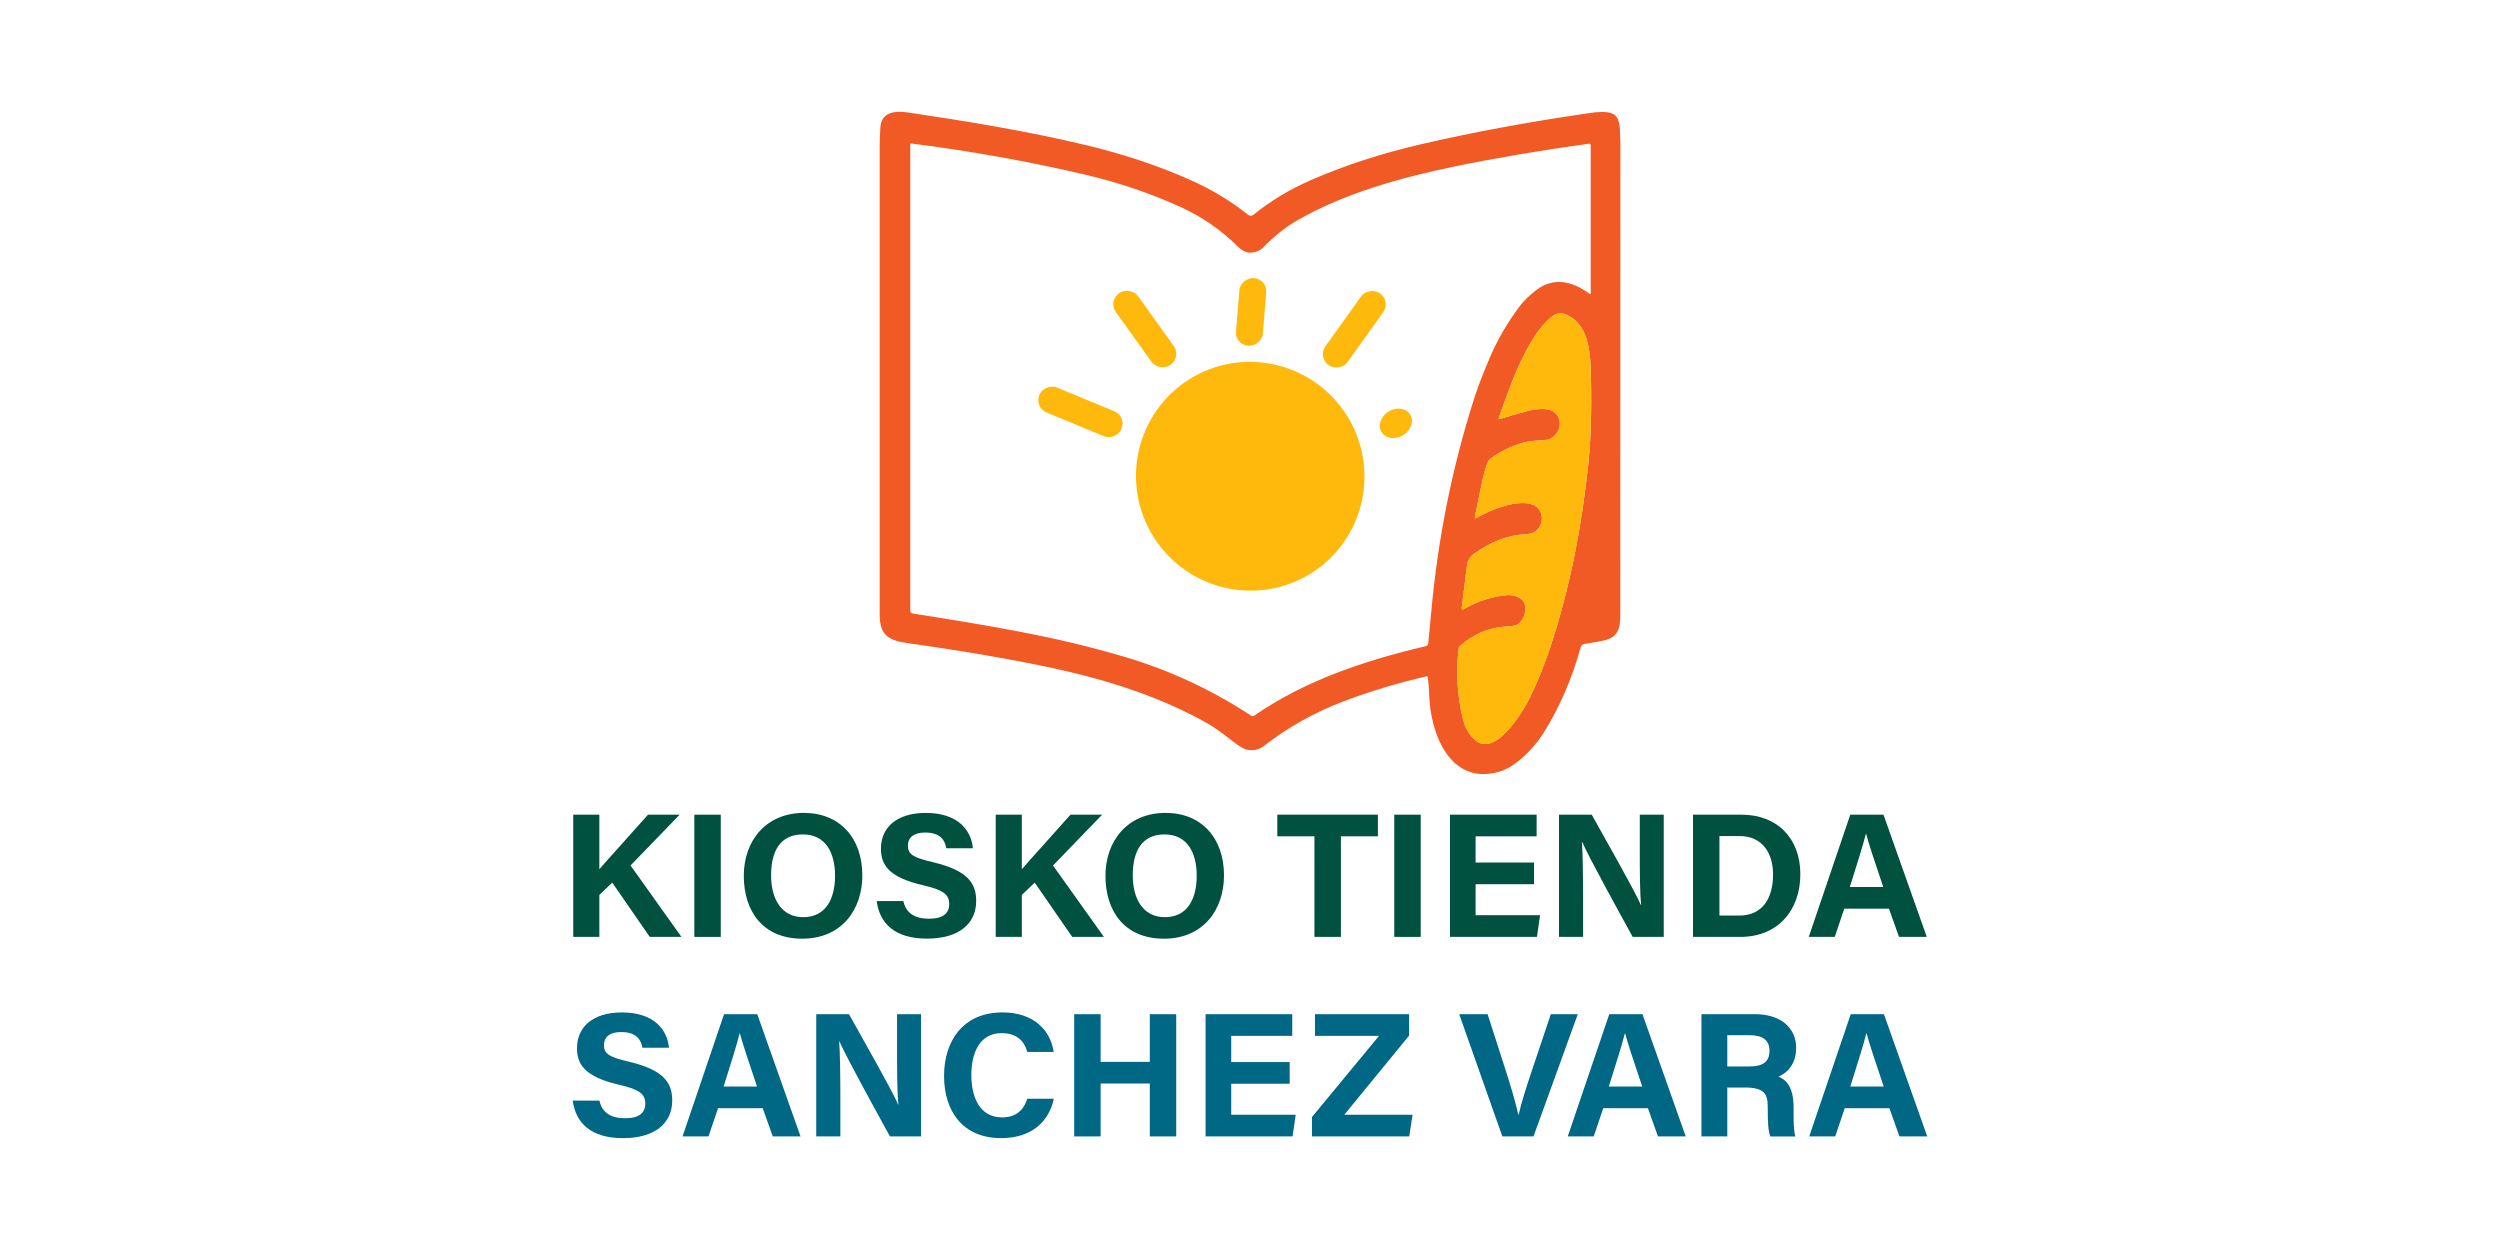 <svg xmlns="http://www.w3.org/2000/svg" id="Capa_1" data-name="Capa 1" viewBox="0 0 1080 540"><defs><style>      .cls-1 {        fill: #ffb90d;      }      .cls-2 {        fill: #f15a24;      }      .cls-3 {        fill: #006784;      }      .cls-4 {        fill: #00513f;      }    </style></defs><g><path class="cls-2" d="M616.79,292.47c-.03-.2-.21-.35-.41-.32-.01,0-.03,0-.04,0-12.49,2.89-24.38,6.47-35.68,10.73-12.65,4.78-24.27,11.29-34.88,19.53-1.78,1.38-4.01,1.9-6.69,1.54-1.4-.19-3.4-1.3-6-3.32-5.05-3.92-8.52-6.42-10.39-7.51-20.52-11.83-44.07-19.36-67.53-24.42-17.92-3.86-38.84-7.47-62.76-10.82-8.5-1.19-12.39-3.29-12.39-12.52,.02-21.65,.02-89.21,0-202.69,0-1.42,.1-3.95,.29-7.58,.37-6.83,6.47-7.33,12.12-6.48,26.07,3.9,50.77,7.93,75.97,13.9,16.92,4.01,32.44,9.2,46.56,15.56,8.87,4,16.95,8.91,24.25,14.75,.65,.52,1.57,.52,2.22,0,7.45-6.04,15.81-11.08,25.08-15.11,14.53-6.31,30.28-11.43,47.23-15.36,22.1-5.12,45.44-9.48,70.01-13.07,3.6-.53,7.09-1.2,10.63-.78,5.33,.64,5.3,4.96,5.51,9.24,.08,1.68,.12,3.12,.12,4.3,.02,50.1,0,117.08-.04,200.93,0,6.14,.56,12.1-7.07,13.7-3.17,.67-5.97,1.17-8.39,1.49-.78,.1-1.41,.66-1.62,1.41-3.79,13.66-9.18,26.07-16.17,37.22-3.81,6.08-11.63,14.34-18.75,16.48-21.69,6.53-30.16-16.78-30.57-33.37-.05-2.09-.25-4.58-.6-7.47Zm70-165.44c.11,.08,.26,.06,.35-.04,.03-.04,.05-.1,.05-.16V62.87c0-.43-.35-.79-.79-.78-.03,0-.07,0-.1,0-19.48,2.66-41.24,6.35-58.2,9.88-23.14,4.81-47.5,11.54-68.09,23.45-4.8,2.78-9.69,6.72-14.67,11.84-.2,.2-.41,.37-.64,.51-3.6,2.17-6.88,1.79-9.84-1.15-7.33-7.26-15.61-13-24.86-17.2-13.07-5.94-26.88-10.62-41.43-14.02-24.23-5.68-49.23-10.15-75-13.43-.17-.02-.32,.1-.34,.26,0,.01,0,.03,0,.04v201.59c0,.58,.42,1.07,.99,1.17,32.85,5.19,61.45,9.78,91.59,18.73,19.48,5.78,37.72,14.27,54.73,25.45,.37,.24,.85,.23,1.22-.02,22.29-15.39,47.91-23.85,74.28-30.07,.51-.12,.88-.55,.94-1.07,.32-3.06,.76-7.76,1.35-14.11,2.88-31.61,9.06-62.22,18.52-91.85,1.79-5.6,4.06-11.21,6.51-17.04,3.45-8.16,7.85-15.77,13.18-22.81,1.74-2.3,4.09-4.59,7.05-6.87,7.76-5.96,15.88-3.78,23.21,1.65Zm-49.25,96.84c5.88-3.44,16.81-7.93,23.69-6.17,7.3,1.86,6.06,12.66-1.49,13.04-9.27,.46-15.35,3.39-22.57,8.22-1.98,1.33-3.13,3.05-3.42,5.14-.35,2.5-1.11,8.72-2.29,18.64-.03,.27,.15,.51,.42,.54,.11,.01,.22,0,.31-.07,5.9-3.41,12.07-5.45,18.52-6.1,2.89-.29,7.31,.79,8.01,4.08,.64,2.96-.28,6.34-2.6,8.21-.92,.74-2.63,1.16-5.15,1.25-7.39,.28-14.18,3.1-20.38,8.48-.24,.21-.4,.5-.44,.82-1.22,10.47-.62,20.65,1.79,30.51,1,4.06,2.85,7.21,5.57,9.43,8.8,7.22,20.68-12.93,23.56-18.86,3.12-6.4,5.92-13.32,8.41-20.74,8.63-25.77,13.8-52.6,16.66-79.83,1.4-13.3,1.48-29.3,1.01-42-.28-7.65-1.56-17.45-8.83-21.64-2.69-1.56-4.64-2.26-7.27-.48-4.44,2.98-8.32,8.95-11.02,13.85-5.38,9.76-8.88,19.98-12.62,30.51-.05,.14,.03,.3,.17,.35,.05,.02,.11,.02,.17,0,2.95-.94,7.12-2.14,12.51-3.6,2.27-.61,4.63-.86,7.08-.73,7.99,.42,8.5,9.74,2.24,12.91-.39,.2-.81,.32-1.25,.36-3.96,.37-7.42,.32-11.12,1.48-4.82,1.5-9.19,3.67-13.11,6.49-.72,.52-1.27,1.24-1.57,2.08-.73,1.99-1.36,4.18-1.91,6.56-.56,2.47-1.73,8.11-3.53,16.94-.03,.16,.08,.32,.24,.36,.07,.01,.14,0,.2-.03Z"></path><rect class="cls-1" x="525.84" y="128.95" width="29.28" height="11.63" rx="5.59" ry="5.59" transform="translate(361.88 662.39) rotate(-85.3)"></rect><rect class="cls-1" x="488.65" y="123.12" width="11.8" height="38.04" rx="5.75" ry="5.75" transform="translate(9.69 314.45) rotate(-35.6)"></rect><rect class="cls-1" x="566" y="136.38" width="38.1" height="11.74" rx="5.73" ry="5.73" transform="translate(128.82 535.14) rotate(-54.4)"></rect><path class="cls-1" d="M637.53,223.87c-.15,.08-.33,.03-.41-.12-.03-.06-.05-.13-.03-.2,1.8-8.82,2.97-14.47,3.53-16.94,.54-2.38,1.18-4.57,1.91-6.56,.3-.83,.85-1.56,1.57-2.08,3.92-2.82,8.29-4.98,13.11-6.49,3.71-1.16,7.16-1.11,11.12-1.48,.44-.04,.86-.16,1.25-.36,6.26-3.18,5.76-12.5-2.24-12.91-2.45-.13-4.81,.12-7.08,.73-5.39,1.47-9.56,2.67-12.51,3.6-.15,.04-.3-.04-.34-.18-.02-.06-.02-.11,0-.17,3.75-10.53,7.24-20.76,12.62-30.51,2.7-4.9,6.58-10.88,11.02-13.85,2.64-1.77,4.58-1.08,7.27,.48,7.26,4.19,8.54,13.99,8.83,21.64,.47,12.7,.4,28.69-1.01,42-2.86,27.23-8.03,54.06-16.66,79.83-2.49,7.42-5.29,14.33-8.41,20.74-2.88,5.93-14.76,26.08-23.56,18.86-2.71-2.23-4.57-5.37-5.57-9.43-2.41-9.87-3.01-20.04-1.79-30.51,.04-.32,.19-.61,.44-.82,6.2-5.37,12.99-8.2,20.38-8.48,2.52-.09,4.23-.51,5.15-1.25,2.31-1.87,3.23-5.25,2.6-8.21-.7-3.29-5.12-4.37-8.01-4.08-6.45,.65-12.62,2.68-18.52,6.1-.23,.14-.53,.07-.66-.16-.06-.09-.08-.2-.07-.31,1.18-9.92,1.94-16.14,2.29-18.64,.3-2.09,1.44-3.81,3.42-5.14,7.22-4.84,13.29-7.77,22.57-8.22,7.55-.38,8.79-11.18,1.49-13.04-6.87-1.75-17.81,2.73-23.69,6.17Z"></path><ellipse class="cls-1" cx="540.1" cy="205.74" rx="49.3" ry="49.47" transform="translate(-20.58 346.02) rotate(-34.9)"></ellipse><rect class="cls-1" x="460.92" y="158.76" width="11.68" height="38.35" rx="5.67" ry="5.67" transform="translate(123.74 541.07) rotate(-67.5)"></rect><ellipse class="cls-1" cx="603.01" cy="182.89" rx="7.25" ry="6.02" transform="translate(-6.42 343.09) rotate(-31.6)"></ellipse></g><g><path class="cls-3" d="M258.94,475.45c1.2,5.3,5.01,7.63,11.12,7.63s8.7-2.41,8.7-6.27c0-4.3-2.55-6.16-11.58-8.26-14.37-3.37-17.92-8.6-17.92-15.73,0-9.2,6.88-15.45,19.38-15.45,14.02,0,19.6,7.54,20.36,15.26h-11.5c-.55-3.25-2.35-6.78-9.16-6.78-4.63,0-7.43,1.91-7.43,5.66s2.24,5.16,10.77,7.14c15.36,3.62,18.72,9.33,18.72,16.78,0,9.64-7.29,16.25-21.25,16.25s-20.46-6.6-21.73-16.22h11.5Z"></path><path class="cls-3" d="M310.2,478.73l-4.12,12.2h-11.22l17.93-52.8h14.34l18.7,52.8h-12l-4.34-12.2h-19.29Zm16.83-9.36c-3.75-11.14-6.14-18.26-7.41-23.01h-.08c-1.3,5.21-3.94,13.49-6.94,23.01h14.43Z"></path><path class="cls-3" d="M352.62,490.93v-52.8h14.15c6.59,11.85,18.78,33.24,21.21,38.99h.14c-.59-5.51-.59-14.68-.59-23.34v-15.65h10.35v52.8h-13.42c-5.67-10.32-19.18-34.88-21.79-40.98h-.14c.38,4.62,.51,15.46,.51,24.92v16.06h-10.42Z"></path><path class="cls-3" d="M455.26,474.65c-2.12,9.85-9.55,17.02-22.77,17.02-16.74,0-24.66-11.85-24.66-26.87s8.17-27.44,25.21-27.44c14.06,0,20.87,8.25,22.16,17.08h-11.42c-1.1-4.07-3.94-8.13-11.11-8.13-9.42,0-13.05,8.47-13.05,18.08,0,8.93,3.15,18.33,13.36,18.33,7.45,0,9.8-4.99,10.8-8.07h11.48Z"></path><path class="cls-3" d="M464.05,438.13h11.42v20.59h21.24v-20.59h11.42v52.8h-11.42v-22.85h-21.24v22.85h-11.42v-52.8Z"></path><path class="cls-3" d="M557.14,468.16h-25.25v13.41h27.85l-1.35,9.36h-37.58v-52.8h37.44v9.36h-26.36v11.31h25.25v9.36Z"></path><path class="cls-3" d="M566.77,482.56l28.97-35.07h-27.67v-9.36h40.66v9.26l-28,34.18h29.5l-1.43,9.36h-42.03v-8.37Z"></path><path class="cls-3" d="M649.01,490.93l-18.63-52.8h12.26l7.85,24.39c2.38,7.38,4.2,13.64,5.42,19.03h.15c1.08-4.93,3.14-11.38,5.65-18.86l8.24-24.56h11.65l-19.13,52.8h-13.46Z"></path><path class="cls-3" d="M692.61,478.73l-4.12,12.2h-11.22l17.93-52.8h14.34l18.7,52.8h-12l-4.34-12.2h-19.29Zm16.83-9.36c-3.75-11.14-6.14-18.26-7.41-23.01h-.08c-1.3,5.21-3.94,13.49-6.94,23.01h14.43Z"></path><path class="cls-3" d="M746.19,469.8v21.13h-11.16v-52.8h23.2c11.51,0,17.71,6.34,17.71,14.5,0,7.09-3.86,10.92-7.67,12.49,2.61,.96,6.56,3.69,6.56,13.14v2.61c0,3.55,.03,7.59,.76,10.07h-10.82c-.93-2.3-1.1-6.25-1.1-11.86v-.77c0-5.77-1.46-8.51-9.97-8.51h-7.51Zm0-9.09h9.57c6.25,0,8.66-2.38,8.66-6.79s-2.81-6.7-8.39-6.7h-9.84v13.49Z"></path><path class="cls-3" d="M796.93,478.73l-4.12,12.2h-11.22l17.93-52.8h14.34l18.7,52.8h-12l-4.34-12.2h-19.29Zm16.83-9.36c-3.75-11.14-6.14-18.26-7.41-23.01h-.08c-1.3,5.21-3.94,13.49-6.94,23.01h14.43Z"></path></g><g><path class="cls-4" d="M247.64,351.94h11.28v23.56c3.48-4.07,14.35-15.97,21.02-23.56h13.67l-21.22,21.95,21.99,30.85h-13.69l-16.2-23.45-5.57,5.32v18.13h-11.28v-52.8Z"></path><path class="cls-4" d="M311.37,351.94v52.8h-11.42v-52.8h11.42Z"></path><path class="cls-4" d="M372.53,378.16c0,14.69-8.82,27.35-25.97,27.35s-25.24-12.04-25.24-27.17,9.58-27.17,25.98-27.17c15.45,0,25.23,10.82,25.23,26.99Zm-39.42-.05c0,10.31,4.52,18.11,13.88,18.11,10.15,0,13.75-8.5,13.75-17.91,0-9.99-4.09-17.84-13.93-17.84s-13.7,7.37-13.7,17.65Z"></path><path class="cls-4" d="M390.24,389.26c1.2,5.3,5.01,7.63,11.12,7.63s8.7-2.41,8.7-6.27c0-4.3-2.55-6.16-11.58-8.26-14.37-3.37-17.92-8.6-17.92-15.73,0-9.2,6.88-15.45,19.38-15.45,14.02,0,19.6,7.54,20.36,15.26h-11.5c-.55-3.25-2.35-6.78-9.15-6.78-4.63,0-7.43,1.91-7.43,5.66s2.24,5.16,10.77,7.14c15.36,3.62,18.72,9.33,18.72,16.78,0,9.64-7.29,16.25-21.25,16.25s-20.46-6.6-21.73-16.22h11.5Z"></path><path class="cls-4" d="M430.15,351.94h11.28v23.56c3.48-4.07,14.35-15.97,21.02-23.56h13.67l-21.22,21.95,21.99,30.85h-13.69l-16.2-23.45-5.57,5.32v18.13h-11.28v-52.8Z"></path><path class="cls-4" d="M528.77,378.16c0,14.69-8.82,27.35-25.97,27.35s-25.24-12.04-25.24-27.17,9.58-27.17,25.98-27.17c15.45,0,25.23,10.82,25.23,26.99Zm-39.42-.05c0,10.31,4.52,18.11,13.88,18.11,10.15,0,13.75-8.5,13.75-17.91,0-9.99-4.09-17.84-13.93-17.84s-13.7,7.37-13.7,17.65Z"></path><path class="cls-4" d="M567.84,361.29h-16.04v-9.36h43.45v9.36h-15.98v43.44h-11.43v-43.44Z"></path><path class="cls-4" d="M613.74,351.94v52.8h-11.42v-52.8h11.42Z"></path><path class="cls-4" d="M662.71,381.96h-25.25v13.41h27.86l-1.36,9.36h-37.58v-52.8h37.44v9.36h-26.36v11.31h25.25v9.36Z"></path><path class="cls-4" d="M673.48,404.74v-52.8h14.15c6.59,11.85,18.78,33.24,21.21,38.99h.14c-.59-5.51-.59-14.68-.59-23.34v-15.65h10.35v52.8h-13.42c-5.67-10.32-19.18-34.88-21.79-40.98h-.14c.38,4.62,.51,15.46,.51,24.92v16.06h-10.41Z"></path><path class="cls-4" d="M731.38,351.94h20.94c15.38,0,25.43,10.13,25.43,25.74s-9.75,27.06-25.91,27.06h-20.46v-52.8Zm11.42,43.58h8.56c10.12,0,14.6-7.53,14.6-17.81,0-8.62-4.19-16.54-14.53-16.54h-8.63v34.35Z"></path><path class="cls-4" d="M796.73,392.54l-4.12,12.2h-11.22l17.93-52.8h14.34l18.71,52.8h-12l-4.34-12.2h-19.29Zm16.83-9.36c-3.75-11.14-6.14-18.26-7.41-23.01h-.08c-1.3,5.21-3.94,13.49-6.94,23.01h14.43Z"></path></g></svg>